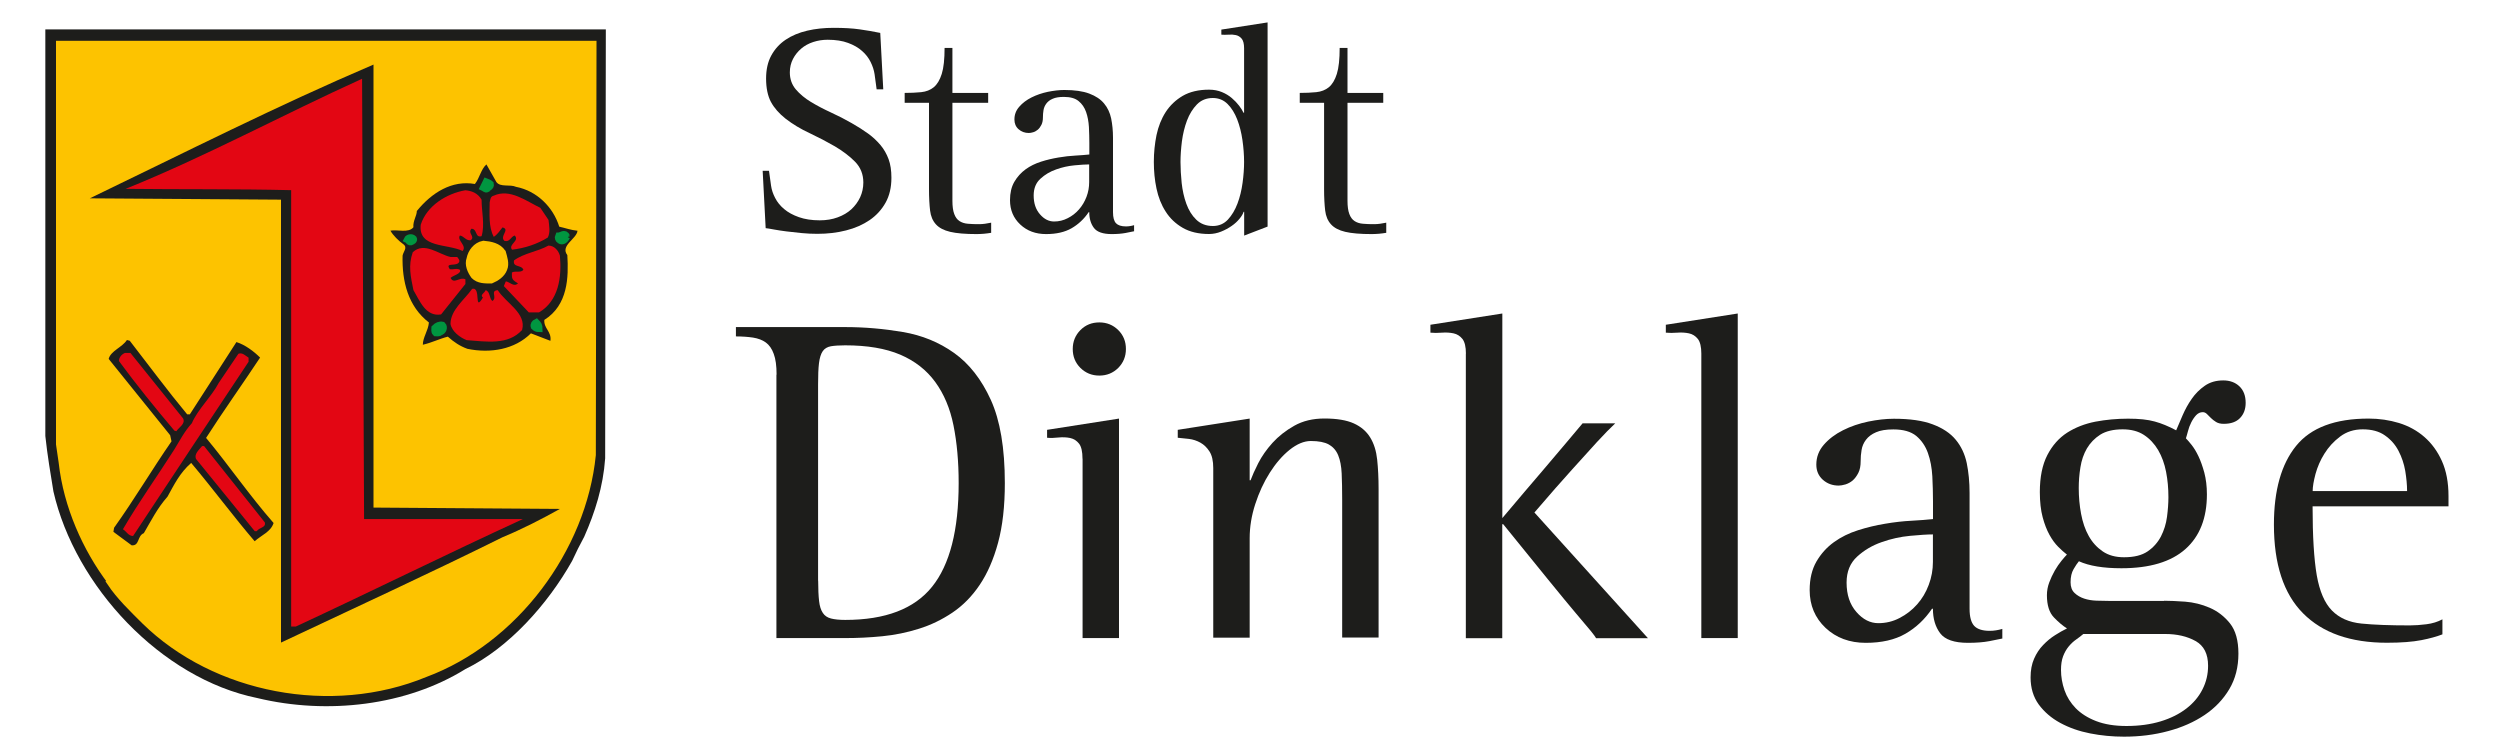<svg enable-background="new 0 0 300 90" viewBox="0 0 300 90" xmlns="http://www.w3.org/2000/svg"><g fill="#1d1d1b"><path d="m105.2 10.75-.25-1.84c-.07-.48-.23-.97-.47-1.46s-.58-.94-1.03-1.33c-.44-.4-1-.72-1.68-.97-.67-.25-1.49-.38-2.45-.38-.6 0-1.18.09-1.73.27s-1.03.44-1.44.79-.74.76-.99 1.24-.38 1.02-.38 1.62c0 .79.24 1.47.72 2.04.48.56 1.09 1.07 1.82 1.51s1.53.86 2.4 1.26 1.69.82 2.49 1.28c.72.41 1.37.82 1.95 1.24s1.07.88 1.5 1.39c.42.5.74 1.07.97 1.69s.34 1.37.34 2.23c0 1.15-.23 2.15-.7 2.99s-1.11 1.54-1.91 2.09c-.81.55-1.75.97-2.83 1.24-1.08.28-2.23.41-3.46.41-.6 0-1.23-.03-1.87-.09-.65-.06-1.26-.13-1.82-.2s-1.07-.15-1.51-.23-.77-.14-.99-.16l-.36-6.88h.76l.25 1.8c.07.48.23.97.49 1.46.25.49.61.94 1.08 1.33.47.4 1.06.72 1.77.97s1.54.38 2.5.38c.79 0 1.51-.12 2.16-.36s1.19-.56 1.64-.97c.44-.41.79-.89 1.05-1.44.25-.55.38-1.14.38-1.77 0-.98-.33-1.81-.99-2.49-.66-.67-1.47-1.28-2.41-1.84-.95-.55-1.96-1.08-3.04-1.59-1.08-.5-2.04-1.08-2.88-1.73-.79-.62-1.38-1.3-1.77-2.02-.38-.72-.58-1.66-.58-2.81 0-1.08.21-2.01.63-2.77.42-.77 1-1.4 1.73-1.89s1.59-.85 2.58-1.08c.98-.23 2.04-.34 3.17-.34 1.23 0 2.26.06 3.1.18s1.67.26 2.49.43l.36 6.77h-.79z"/><path d="m118.93 27.94c-.29.05-.58.08-.86.11-.29.02-.58.04-.86.04-1.37 0-2.43-.09-3.19-.27s-1.33-.48-1.71-.9-.62-.97-.7-1.66c-.08-.68-.13-1.53-.13-2.54v-10.38h-2.92v-1.19c.72 0 1.38-.03 1.98-.09s1.1-.26 1.51-.59c.41-.34.73-.87.96-1.6s.34-1.77.34-3.12h.94v5.4h4.29v1.19h-4.29v11.75c0 .67.07 1.2.22 1.59.14.38.35.67.63.85s.61.29 1.01.32c.4.04.85.05 1.35.05.24 0 .47-.02.7-.05.23-.04.47-.08.74-.13v1.22z"/><path d="m136.04 27.76c-.22.05-.55.11-.99.2-.44.08-.99.13-1.64.13-1.06 0-1.77-.25-2.14-.74s-.56-1.12-.56-1.89h-.07c-.55.82-1.24 1.46-2.05 1.93-.82.47-1.84.7-3.06.7-1.25 0-2.28-.38-3.1-1.15s-1.23-1.74-1.23-2.92c0-.86.17-1.6.52-2.2s.8-1.1 1.35-1.5 1.17-.7 1.86-.92c.68-.22 1.38-.38 2.09-.5s1.39-.2 2.04-.23c.65-.04 1.2-.08 1.66-.13v-1.37c0-.62-.02-1.27-.05-1.93-.04-.66-.15-1.26-.34-1.8s-.49-.98-.9-1.31c-.41-.34-1-.5-1.77-.5-.55 0-1 .07-1.33.22-.34.14-.59.34-.77.58s-.29.5-.34.79-.07.58-.07.86c0 .36-.06.66-.18.9s-.26.43-.43.58c-.17.14-.35.25-.56.31-.2.06-.38.09-.52.09-.48 0-.89-.15-1.23-.45s-.5-.69-.5-1.17c0-.58.19-1.09.58-1.53.38-.44.88-.82 1.48-1.12s1.25-.52 1.95-.67c.7-.14 1.36-.22 1.98-.22 1.23 0 2.22.14 2.99.43s1.36.68 1.78 1.19c.42.5.7 1.1.85 1.8.14.7.22 1.47.22 2.31v8.94c0 .63.12 1.06.36 1.32.24.25.64.38 1.19.38.17 0 .33-.01.49-.04.16-.02.32-.06.49-.11v.74zm-5.33-8.03c-.43 0-1.02.04-1.77.11-.74.07-1.48.23-2.2.49-.72.25-1.35.62-1.89 1.12-.54.49-.81 1.16-.81 2 0 .94.25 1.69.76 2.27.5.58 1.07.86 1.69.86.58 0 1.12-.13 1.64-.4.52-.26.97-.61 1.35-1.05.38-.43.68-.94.9-1.51.22-.58.32-1.16.32-1.77v-2.12z"/><path d="m149.3 25.42h-.07c-.07.24-.23.52-.49.83-.25.31-.56.6-.94.86-.37.26-.79.49-1.26.68s-.96.29-1.46.29c-1.25 0-2.3-.25-3.15-.74s-1.54-1.14-2.05-1.95c-.52-.8-.88-1.72-1.1-2.76-.22-1.03-.32-2.1-.32-3.21 0-1.1.11-2.17.32-3.21.22-1.03.58-1.95 1.1-2.76.52-.8 1.2-1.45 2.05-1.95.85-.49 1.9-.74 3.15-.74.58 0 1.09.1 1.55.29s.85.43 1.19.72.62.59.86.9.42.6.54.86h.07v-7.75c0-.53-.1-.91-.29-1.14s-.43-.37-.7-.43c-.28-.06-.57-.08-.88-.05-.31.02-.6.02-.86 0v-.61l5.55-.86v24.5l-2.81 1.08zm-7.64-5.98c0 .79.05 1.63.14 2.52.1.89.28 1.72.56 2.49s.67 1.41 1.19 1.91 1.18.76 2 .76c.72 0 1.32-.26 1.8-.77.48-.52.86-1.16 1.15-1.93s.49-1.6.61-2.49.18-1.72.18-2.49c0-.86-.07-1.75-.2-2.65s-.34-1.72-.63-2.47c-.29-.74-.67-1.36-1.15-1.84s-1.07-.72-1.77-.72c-.77 0-1.41.26-1.91.77-.5.52-.9 1.16-1.19 1.93s-.49 1.6-.61 2.49c-.11.89-.17 1.72-.17 2.49z"/><path d="m166.34 27.94c-.29.05-.58.08-.86.11-.29.02-.58.04-.86.04-1.37 0-2.43-.09-3.19-.27s-1.33-.48-1.71-.9-.62-.97-.7-1.66c-.08-.68-.13-1.53-.13-2.54v-10.38h-2.92v-1.19c.72 0 1.38-.03 1.98-.09s1.1-.26 1.51-.59c.41-.34.73-.87.96-1.6s.34-1.77.34-3.12h.94v5.4h4.29v1.19h-4.29v11.75c0 .67.07 1.2.22 1.59.14.38.35.67.63.85s.61.29 1.01.32c.4.04.85.05 1.35.05.24 0 .47-.02.7-.05.23-.04.47-.08.74-.13v1.22z"/><path d="m93.19 44.96c0-1.05-.11-1.88-.34-2.49-.22-.62-.54-1.07-.95-1.37s-.92-.49-1.54-.59c-.62-.09-1.3-.14-2.05-.14v-1.12h13.11c2.32 0 4.62.2 6.92.59s4.35 1.23 6.16 2.52 3.28 3.17 4.4 5.63c1.12 2.47 1.68 5.79 1.68 9.98 0 2.77-.27 5.15-.81 7.15s-1.28 3.69-2.21 5.07-2.03 2.49-3.28 3.33-2.59 1.49-4.01 1.93c-1.42.45-2.89.75-4.4.9s-3 .22-4.46.22h-8.24v-31.61zm4.99 24.72c0 1.01.04 1.82.11 2.44s.22 1.09.45 1.43c.22.34.55.56.98.67s1 .17 1.71.17c4.82 0 8.29-1.33 10.42-3.98s3.19-6.8 3.19-12.44c0-2.58-.21-4.88-.62-6.92s-1.14-3.77-2.19-5.21-2.45-2.53-4.2-3.28c-1.76-.75-3.96-1.12-6.61-1.12-.71 0-1.28.04-1.71.11-.43.08-.76.27-.98.59s-.37.79-.45 1.43-.11 1.49-.11 2.58v23.53z"/><path d="m129.9 55.05c0-.86-.14-1.47-.42-1.82s-.64-.58-1.06-.67c-.43-.09-.9-.11-1.4-.06-.5.06-.96.07-1.37.03v-.95l8.63-1.35v26.34h-4.37v-21.52zm2.02-9.98c-.9 0-1.65-.31-2.27-.92-.62-.62-.92-1.37-.92-2.27s.31-1.65.92-2.27c.62-.62 1.37-.92 2.27-.92s1.65.31 2.27.92c.62.62.92 1.37.92 2.27s-.31 1.65-.92 2.27c-.62.61-1.37.92-2.27.92z"/><path d="m145.59 76.51v-20.34c0-.86-.15-1.52-.45-1.99s-.66-.82-1.09-1.06-.89-.39-1.37-.45c-.49-.06-.93-.1-1.35-.14v-.95l8.63-1.35v7.4h.11c.19-.52.49-1.2.92-2.05.43-.84 1-1.65 1.71-2.44.71-.78 1.58-1.47 2.61-2.05s2.23-.87 3.62-.87c1.49 0 2.67.2 3.53.59s1.51.95 1.96 1.68.73 1.62.84 2.66c.11 1.05.17 2.22.17 3.53v17.82h-4.37v-16.57c0-1.2-.02-2.23-.06-3.11s-.18-1.61-.42-2.19-.62-1.01-1.12-1.29-1.22-.42-2.16-.42c-.82 0-1.67.36-2.55 1.06-.88.71-1.67 1.63-2.38 2.75s-1.29 2.37-1.74 3.76c-.45 1.38-.67 2.75-.67 4.09v11.94h-4.37z"/><path d="m175.91 42.44c0-.82-.14-1.41-.42-1.77-.28-.35-.64-.58-1.07-.67s-.9-.12-1.4-.08-.96.04-1.37 0v-.95l8.63-1.35v24.55c2.02-2.39 3.65-4.32 4.9-5.77 1.25-1.46 2.23-2.62 2.94-3.47.82-.97 1.42-1.68 1.79-2.13h3.92c-.56.52-1.29 1.27-2.19 2.24-.75.82-1.74 1.92-2.97 3.28s-2.75 3.09-4.54 5.18l13.62 15.08h-6.22c-.08-.15-.29-.44-.64-.87-.36-.43-.94-1.13-1.77-2.1-.82-.97-1.93-2.32-3.33-4.04s-3.2-3.94-5.41-6.67h-.11v13.68h-4.37v-34.14z"/><path d="m204.16 42.44c0-.82-.14-1.41-.42-1.77-.28-.35-.64-.58-1.07-.67s-.9-.12-1.4-.08-.96.04-1.37 0v-.95l8.63-1.35v38.95h-4.37z"/><path d="m240.25 76.63c-.34.07-.85.18-1.54.31s-1.54.2-2.55.2c-1.64 0-2.76-.38-3.34-1.15s-.87-1.75-.87-2.94h-.11c-.86 1.27-1.92 2.27-3.19 3s-2.86 1.09-4.76 1.09c-1.94 0-3.55-.6-4.82-1.79-1.27-1.2-1.91-2.71-1.91-4.54 0-1.35.27-2.48.81-3.42.54-.93 1.24-1.71 2.1-2.33s1.82-1.09 2.89-1.43 2.15-.6 3.25-.78c1.1-.19 2.16-.31 3.17-.36 1.01-.06 1.87-.12 2.58-.2v-2.13c0-.97-.03-1.97-.08-3-.06-1.03-.23-1.96-.53-2.8s-.77-1.52-1.4-2.05c-.64-.52-1.55-.78-2.75-.78-.86 0-1.55.11-2.07.34-.52.22-.92.52-1.21.9-.28.37-.46.78-.53 1.23-.08.45-.11.9-.11 1.35 0 .56-.09 1.03-.28 1.4s-.41.67-.67.9c-.26.22-.55.38-.87.48-.32.09-.59.14-.81.14-.75 0-1.38-.23-1.91-.7-.52-.47-.78-1.07-.78-1.82 0-.9.3-1.69.9-2.38s1.36-1.27 2.3-1.74c.93-.47 1.94-.81 3.03-1.04 1.08-.22 2.11-.34 3.08-.34 1.91 0 3.46.22 4.65.67 1.2.45 2.12 1.06 2.77 1.85.65.78 1.09 1.72 1.32 2.8.22 1.08.34 2.28.34 3.59v13.9c0 .97.19 1.65.56 2.05.37.39.99.59 1.85.59.26 0 .51-.02.76-.06.24-.04.49-.09.76-.17v1.16zm-8.29-12.5c-.67 0-1.59.06-2.75.17s-2.3.36-3.42.76c-1.12.39-2.1.97-2.94 1.74s-1.26 1.8-1.26 3.11c0 1.46.39 2.63 1.18 3.53.78.9 1.66 1.34 2.63 1.34.9 0 1.75-.2 2.55-.62.8-.41 1.5-.95 2.1-1.63.6-.67 1.07-1.46 1.4-2.35.34-.9.5-1.81.5-2.75v-3.3z"/><path d="m259.7 72.09c.67 0 1.51.04 2.52.11 1.01.08 1.99.32 2.94.73s1.77 1.04 2.44 1.88 1.01 2.05 1.01 3.62c0 1.61-.36 3.03-1.09 4.26s-1.72 2.27-2.97 3.11-2.71 1.49-4.37 1.93c-1.66.45-3.43.67-5.3.67-1.38 0-2.74-.13-4.06-.39-1.33-.26-2.52-.68-3.59-1.26s-1.92-1.32-2.58-2.21c-.65-.9-.98-1.98-.98-3.25 0-.86.14-1.61.42-2.24.28-.64.64-1.19 1.09-1.65.45-.47.92-.86 1.43-1.18.5-.32.98-.59 1.43-.81-.49-.3-1.01-.74-1.57-1.32s-.84-1.47-.84-2.66c0-.52.09-1.04.28-1.54s.41-.98.67-1.43.53-.84.81-1.18.49-.58.64-.73c-.34-.26-.69-.58-1.06-.95s-.72-.85-1.04-1.43-.59-1.28-.81-2.1-.34-1.83-.34-3.03c0-1.79.3-3.27.9-4.43s1.39-2.05 2.38-2.69c.99-.63 2.12-1.07 3.39-1.32 1.27-.24 2.58-.36 3.92-.36 1.31 0 2.37.11 3.19.34.82.22 1.68.58 2.58 1.06.22-.52.48-1.13.78-1.82s.66-1.35 1.09-1.96c.43-.62.95-1.14 1.57-1.57s1.35-.64 2.21-.64c.78 0 1.43.23 1.93.7s.76 1.13.76 1.99c0 .75-.22 1.35-.67 1.82s-1.1.7-1.96.7c-.37 0-.68-.07-.92-.22s-.45-.31-.62-.48-.33-.33-.48-.48-.32-.22-.5-.22c-.3 0-.56.12-.79.36-.22.24-.42.53-.59.87s-.3.68-.39 1.04-.18.64-.25.87c.19.19.42.46.7.81.28.36.55.8.81 1.35.26.54.49 1.2.7 1.96.2.77.31 1.63.31 2.61 0 2.84-.86 5.03-2.58 6.56s-4.28 2.3-7.68 2.3c-2.17 0-3.87-.28-5.1-.84-.19.22-.4.54-.64.95s-.36.93-.36 1.57c0 .56.16.99.48 1.29s.7.52 1.15.67.94.23 1.48.25 1.04.03 1.49.03h6.63zm-9.69 3.98c-.26.22-.55.45-.87.67s-.62.5-.9.84-.5.73-.67 1.18-.25.99-.25 1.63c0 .82.14 1.63.42 2.44.28.8.73 1.52 1.35 2.16.62.63 1.43 1.15 2.44 1.54s2.22.59 3.64.59c1.53 0 2.9-.19 4.12-.56 1.21-.37 2.24-.89 3.08-1.54s1.49-1.42 1.93-2.3c.45-.88.67-1.82.67-2.83 0-1.42-.5-2.41-1.51-2.97s-2.22-.84-3.64-.84h-9.81zm-.56-17.49c0 1.05.09 2.07.28 3.08s.49 1.9.92 2.66c.43.77.99 1.38 1.68 1.85s1.54.7 2.55.7c1.2 0 2.14-.23 2.83-.7s1.22-1.07 1.6-1.79c.37-.73.62-1.51.73-2.35s.17-1.63.17-2.38c0-1.05-.09-2.05-.28-3.03-.19-.97-.5-1.84-.95-2.61-.45-.76-1.02-1.37-1.71-1.82s-1.54-.67-2.55-.67c-1.12 0-2.02.22-2.69.64-.67.43-1.2.98-1.6 1.65-.39.67-.65 1.43-.78 2.27-.14.85-.2 1.68-.2 2.5z"/><path d="m293.1 76.12c-.67.26-1.52.5-2.55.7s-2.4.31-4.12.31c-4.37 0-7.73-1.18-10.06-3.53-2.34-2.35-3.5-5.9-3.5-10.65 0-4.11.89-7.26 2.66-9.44 1.77-2.19 4.68-3.28 8.71-3.28 1.27 0 2.48.18 3.64.53 1.16.36 2.18.92 3.05 1.68.88.77 1.58 1.73 2.1 2.89s.79 2.56.79 4.2v1.23h-16.31c0 3.59.17 6.34.5 8.27.34 1.92.94 3.33 1.82 4.23s2.06 1.42 3.56 1.57c1.49.15 3.42.22 5.77.22.63 0 1.31-.05 2.02-.14s1.35-.29 1.91-.59v1.8zm-4.25-17.2c0-.75-.08-1.55-.22-2.41-.15-.86-.42-1.66-.81-2.41s-.93-1.36-1.63-1.85c-.69-.49-1.58-.73-2.66-.73-1.05 0-1.95.29-2.72.87s-1.39 1.26-1.88 2.05c-.49.78-.84 1.6-1.07 2.44-.22.84-.34 1.52-.34 2.05h11.33z"/><path d="m72.62 55c-.24 3.4-1.22 6.48-2.51 9.4-.57 1.05-.97 1.86-1.46 2.92-2.92 5.19-7.62 10.45-12.8 12.97-7.05 4.38-16.53 5.51-24.96 3.48-11.59-2.35-21.89-13.46-24.48-24.8-.32-1.95-.73-4.38-.97-6.65v-48.79h67.26z"/></g><path d="m71 54.59c-1.13 11.27-9.32 22.21-20.02 26.18-11.18 4.62-25.12 1.95-33.55-6.32-1.46-1.46-3-2.92-4.13-4.62l.08-.08c-3-3.97-5.27-9.08-5.84-14.26l-.32-2.19v-47.9h63.86z" fill="#fdc300" stroke="#fdc300" stroke-miterlimit="3.864"/><path d="m44.82 60.91 22.37.16c-2.19 1.22-4.54 2.43-6.89 3.4-8.83 4.38-17.83 8.51-26.58 12.64v-53.15l-22.94-.16c11.43-5.51 22.45-11.1 34.04-16.05z" fill="#1d1d1b"/><path d="m62.74 62.29c-9.16 4.21-18.15 8.67-27.23 12.89h-.57v-52.36c-6.56-.16-13.29-.08-19.86-.16 9.64-3.89 18.88-8.91 28.37-13.21l.24 52.84z" fill="#e30613"/><path d="m59.57 21.85c.49.65 1.62.24 2.35.57 2.51.49 4.46 2.43 5.19 4.78.73.16 1.38.41 2.19.49-.08.97-2.11 1.78-1.22 2.92.16 2.67.08 6-2.76 7.78-.08 1.05.89 1.38.73 2.51l-2.34-.9c-1.94 1.94-4.86 2.43-7.62 1.86-.89-.32-1.62-.81-2.35-1.46-.97.24-1.94.73-3 .97 0-.89.65-1.7.73-2.67-2.51-1.94-3.24-4.94-3.16-8.02.08-.49.65-.97.08-1.38s-1.22-1.05-1.54-1.62c.81-.16 2.19.32 2.76-.41-.08-.73.41-1.38.41-1.95 1.78-2.19 4.21-3.73 6.97-3.24.57-.73.73-1.78 1.38-2.35z" fill="#1d1d1b"/><path d="m58.84 22.09c.08.32-.32.41-.41.57-.16.08-.24-.08-.41-.16l.32-.65c.18.08.34.08.5.24z" fill="#009640"/><path d="m58.84 22.09c.08.32-.32.41-.41.57-.16.08-.24-.08-.41-.16l.32-.65c.18.08.34.08.5.24z" fill="none" stroke="#009640" stroke-miterlimit="3.864" stroke-width=".85"/><path d="m57.79 23.96c0 1.46.41 3 0 4.38-.81.24-.49-.89-1.22-.89-.49.57.49.89-.08 1.38-.57.08-.81-.49-1.3-.57-.41.57.89 1.22.32 1.86-1.78-.89-5.35-.32-5.02-3.16.73-2.27 3.08-3.73 5.35-4.13.74.07 1.47.31 1.95 1.13z" fill="#e30613"/><path d="m65.82 26.39c.08.73.24 1.46-.08 2.11-1.3.81-2.84 1.3-4.3 1.46-.49-.65.97-1.05.32-1.7-.49.16-.57.81-1.22.65-.65-.57.73-1.38-.24-1.62-.32.41-.65.89-1.05 1.13-.65-1.22-.49-2.84-.49-4.13.08-.32.08-.73.49-.81 1.95-.89 3.89.65 5.59 1.46z" fill="#e30613"/><path d="m68 28.41c-.16.32-.49.65-.81.41-.16-.08-.24-.32-.16-.49.32 0 .73-.48.97.08z" fill="#009640"/><path d="m68 28.41c-.16.32-.49.65-.81.41-.16-.08-.24-.32-.16-.49.32 0 .73-.48.97.08z" fill="none" stroke="#009640" stroke-miterlimit="3.864" stroke-width=".85"/><path d="m49.61 28.66c.08.16-.08.24-.24.32-.24.16-.32-.16-.49-.24.08-.17.48-.33.73-.08z" fill="#009640"/><path d="m49.61 28.66c.08.16-.08.24-.24.32-.24.16-.32-.16-.49-.24.08-.17.48-.33.73-.08z" fill="none" stroke="#009640" stroke-miterlimit="3.864" stroke-width=".85"/><path d="m60.22 30.36c.16.57.41 1.3.16 1.86-.24.65-.89 1.05-1.46 1.3-.73 0-1.46 0-1.95-.49-.41-.57-.73-1.3-.49-1.94.16-.81.73-1.54 1.54-1.7.82.08 1.72.24 2.2.97z" fill="#fdc300" stroke="#fdc300" stroke-miterlimit="3.864"/><path d="m67.19 30.68c.24 2.59-.16 5.43-2.51 6.81h-1.22l-3-3.16.24-.57c.49.08.97.73 1.46.24-.41-.24-.73-.41-.73-.89v-.41c.41-.24 1.05.08 1.38-.32-.24-.65-1.3-.24-1.13-1.13 1.22-.89 2.84-1.05 4.13-1.78.73 0 1.22.64 1.38 1.21z" fill="#e30613"/><path d="m54.87 30.84c.08.16.32.32.24.57-.24.65-1.78 0-1.13.89.49.08.81-.16 1.22.08.16.49-.81.65-1.13.97.41.81 1.05-.16 1.78.16v.57l-2.92 3.65c-1.86.32-2.59-1.7-3.32-2.92-.32-1.62-.65-2.92-.08-4.54 1.38-1.3 3.08.24 4.54.57z" fill="#e30613"/><path d="m57.95 35.71c-.41-.32.24-.57.32-.89.57.16.41.97.81 1.3.65-.41-.32-1.22.65-1.3.97 1.54 3.48 2.76 2.92 4.78-1.7 1.86-4.3 1.38-6.65 1.22-.81-.32-1.78-1.05-1.94-1.94 0-1.7 1.7-2.92 2.59-4.21 1.14-.34.17 2.9 1.3 1.04z" fill="#e30613"/><path d="m64.68 39.43c-.24 0-.41-.08-.57-.24-.08-.24.08-.41.24-.49.25.25.33.41.33.73z" fill="#009640"/><path d="m64.68 39.43c-.24 0-.41-.08-.57-.24-.08-.24.08-.41.24-.49.25.25.33.41.33.73z" fill="none" stroke="#009640" stroke-miterlimit="3.864" stroke-width=".85"/><path d="m53.09 39.03c.24.24.08.73-.32.81-.08.16-.32.08-.49.08-.16-.16-.08-.41-.08-.57.24-.24.57-.4.89-.32z" fill="#009640"/><path d="m53.09 39.03c.24.24.08.73-.32.81-.08.16-.32.08-.49.08-.16-.16-.08-.41-.08-.57.24-.24.57-.4.89-.32z" fill="none" stroke="#009640" stroke-miterlimit="3.864" stroke-width=".85"/><path d="m15.57 40.89c2.27 2.92 4.54 6 6.89 8.83h.32l5.59-8.67c1.05.32 2.11 1.13 2.84 1.86-2.03 3.08-4.46 6.48-6.48 9.64 2.76 3.32 5.19 6.89 8.1 10.21-.32 1.05-1.46 1.46-2.27 2.19-2.51-2.92-5.02-6.32-7.62-9.4-1.38 1.22-2.03 2.59-2.84 4.05-1.22 1.38-1.94 2.84-2.84 4.38-.81.32-.49 1.54-1.46 1.46l-2.19-1.62.08-.49c2.43-3.4 4.54-6.97 6.89-10.37l-.16-.73-7.38-9.16c.24-.97 1.62-1.38 2.19-2.27z" fill="#1d1d1b"/><path d="m21.97 50.21c.32.65-.49 1.05-.81 1.54l-.24-.08c-2.27-2.68-4.62-5.59-6.65-8.35 0-.41.32-.81.73-.97h.65z" fill="#e30613"/><path d="m29.83 42.92v.49c-4.62 6.97-9.32 14.02-13.86 20.91-.57 0-.81-.57-1.22-.81 1.94-3.32 4.05-6.24 6.16-9.56.65-1.05 1.22-2.19 2.11-3.16.73-1.7 2.35-3.16 3.24-4.86l2.35-3.48c.49-.18.82.23 1.22.47z" fill="#e30613"/><path d="m31.78 62.69c.16.65-.65.57-.97 1.05h-.24l-7.05-8.67c-.24-.57.32-1.05.73-1.54h.24z" fill="#e30613"/></svg>